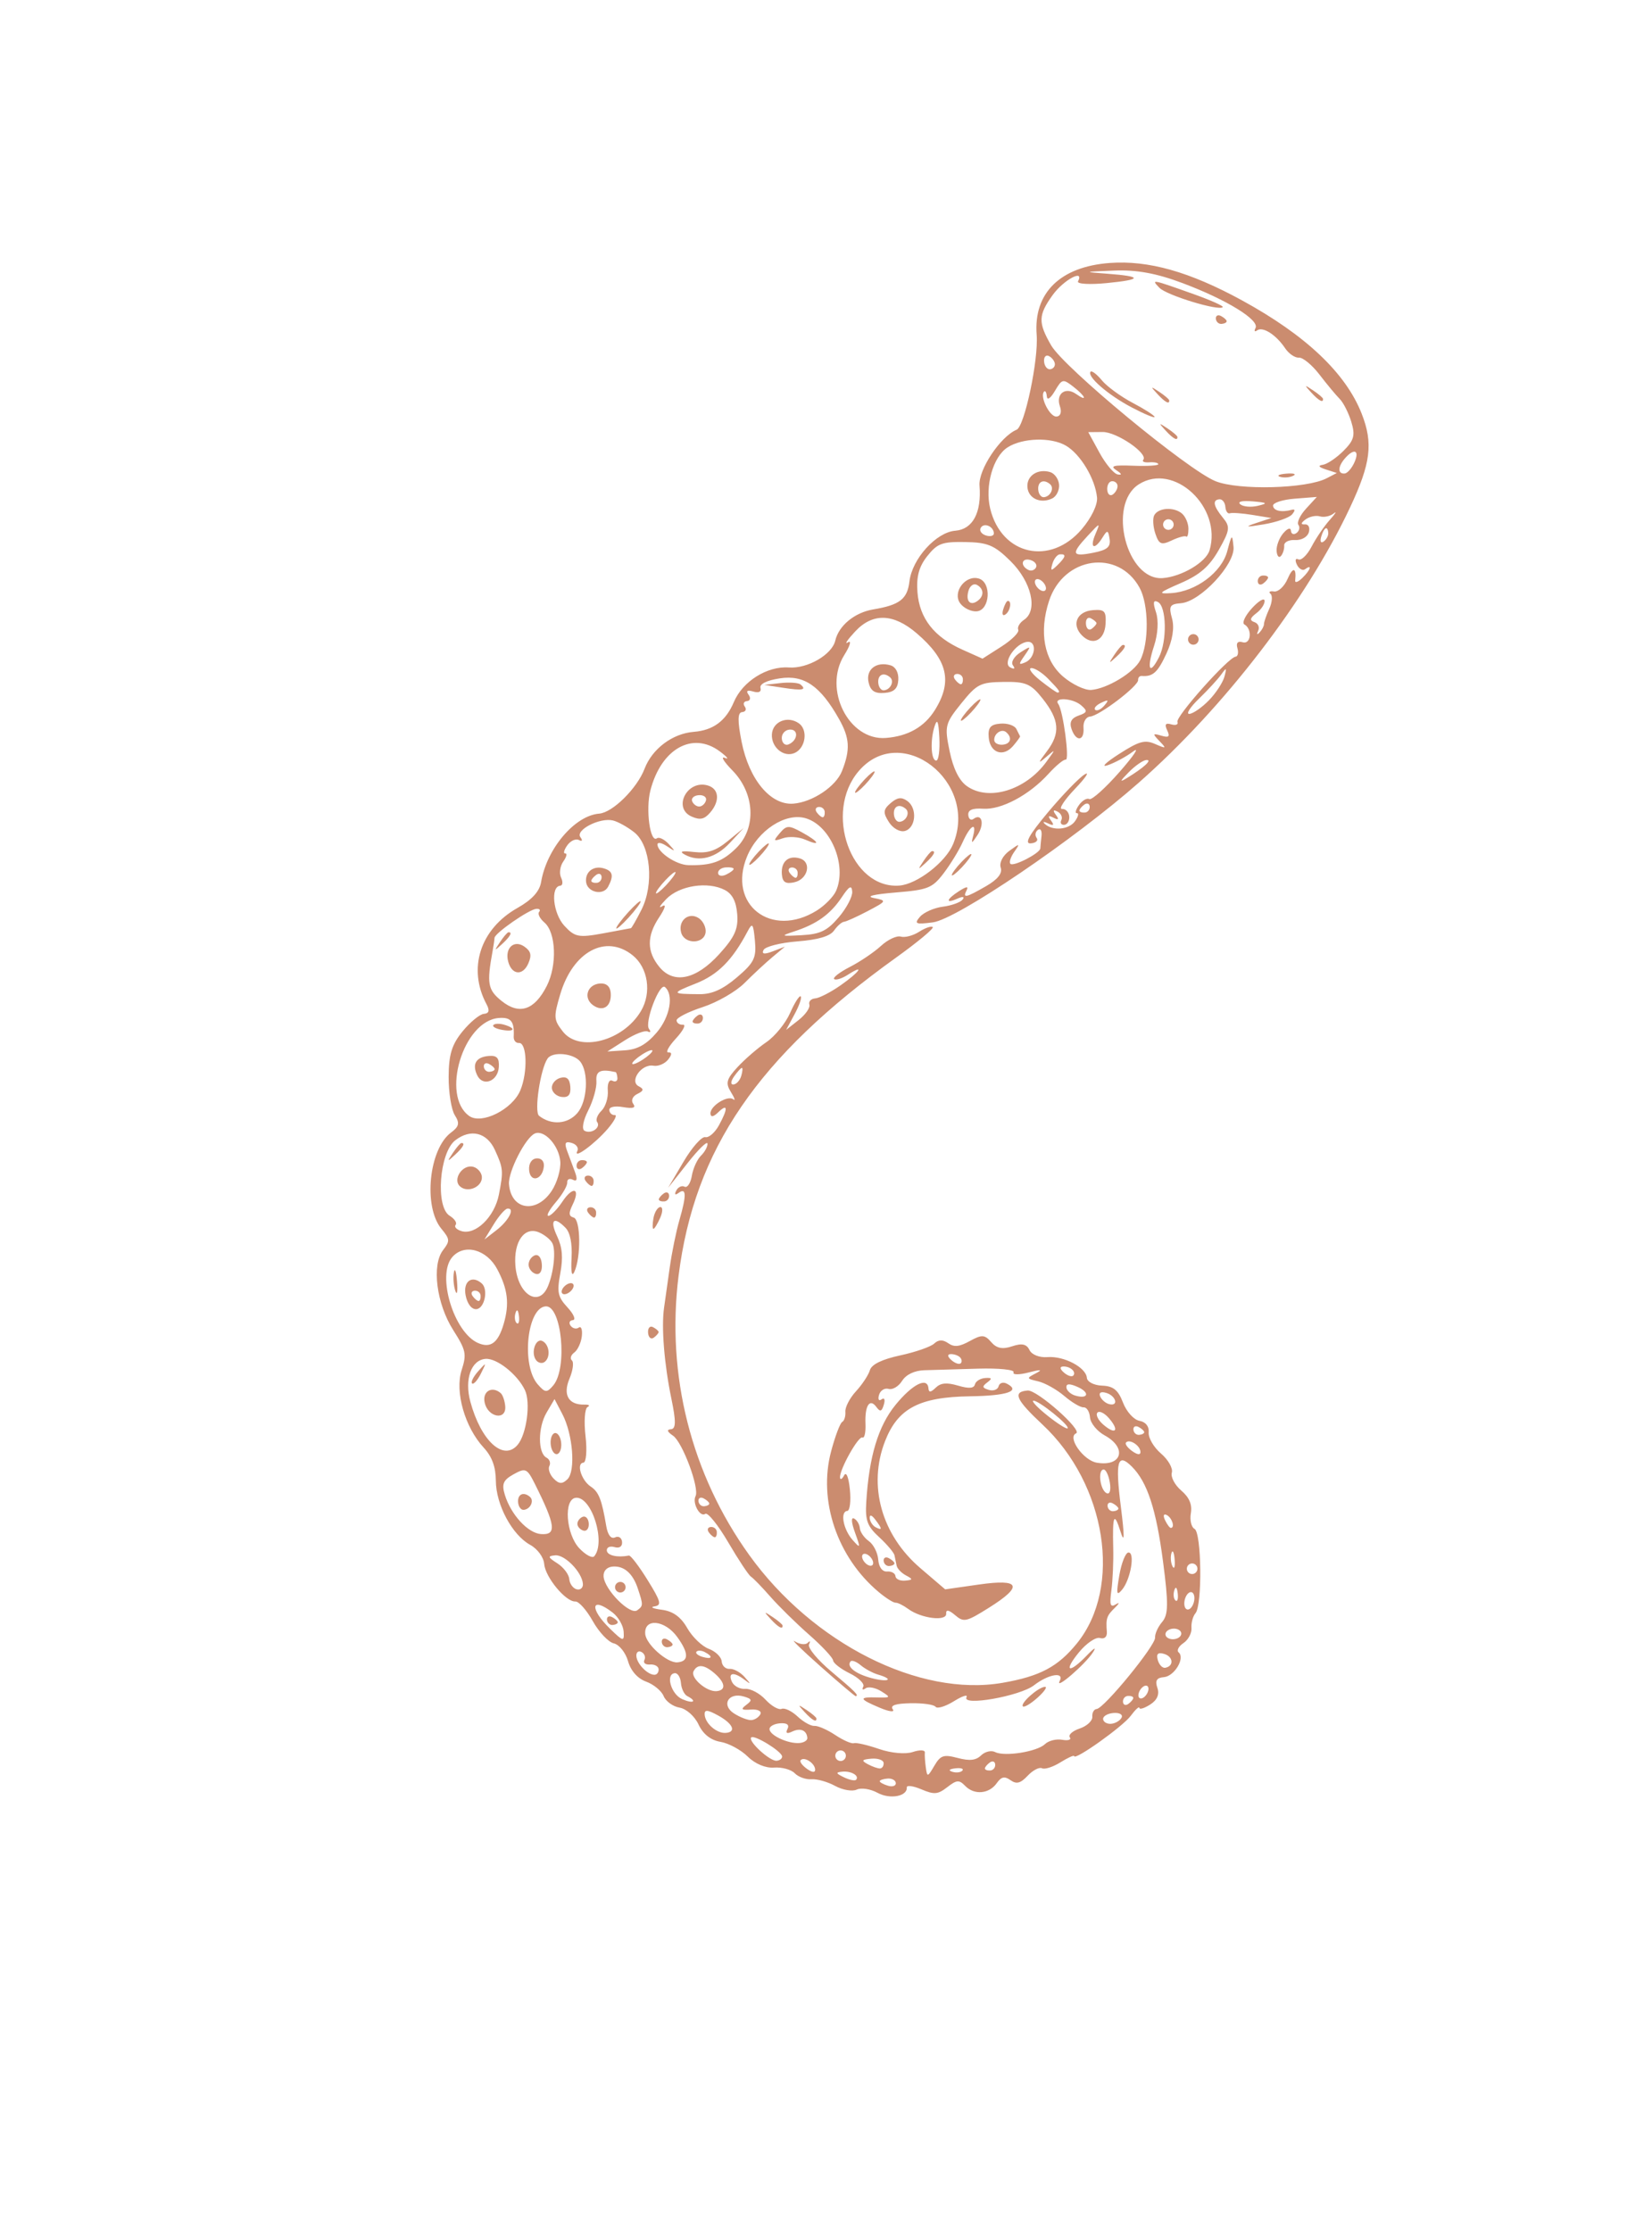 <?xml version="1.0" encoding="UTF-8"?> <svg xmlns="http://www.w3.org/2000/svg" width="380" height="513" viewBox="0 0 380 513" fill="none"> <mask id="mask0" mask-type="alpha" maskUnits="userSpaceOnUse" x="0" y="0" width="380" height="513"> <rect x="340.979" width="486.88" height="342.033" transform="rotate(85.5 340.979 0)" fill="#C4C4C4"></rect> </mask> <g mask="url(#mask0)"> <path fill-rule="evenodd" clip-rule="evenodd" d="M313.224 95.134C309.561 85.798 300.366 77.091 285.705 69.076C273.661 62.491 264.174 59.81 255.252 60.47C243.863 61.311 237.701 67.375 238.458 76.996C238.908 82.719 235.672 98.047 233.852 98.808C230.105 100.375 225.026 108.013 225.313 111.649C225.805 117.9 223.755 121.718 219.736 122.035C215.343 122.38 209.812 128.497 209.192 133.696C208.707 137.764 206.963 139.11 200.855 140.133C196.588 140.848 192.937 143.849 192.133 147.303C191.38 150.534 185.742 153.797 181.454 153.482C176.473 153.116 170.805 156.679 168.802 161.435C166.979 165.762 164.06 167.929 159.584 168.281C154.696 168.666 150.02 172.172 148.267 176.766C146.542 181.287 140.924 186.843 137.835 187.087C132.211 187.529 125.75 195.145 124.459 202.854C124.101 204.987 122.341 206.909 119.03 208.776C110.433 213.626 107.517 222.724 111.927 230.944C112.686 232.356 112.492 233.036 111.305 233.129C110.357 233.204 108.151 235.013 106.404 237.151C103.929 240.178 103.221 242.489 103.199 247.606C103.184 251.22 103.824 255.193 104.622 256.438C105.782 258.249 105.61 259.042 103.76 260.411C98.655 264.185 97.317 277.437 101.526 282.541C103.505 284.94 103.537 285.351 101.913 287.456C99.261 290.892 100.391 299.764 104.252 305.844C107.196 310.481 107.377 311.343 106.186 315.052C104.593 320.009 106.914 328.162 111.256 332.869C113.179 334.953 114.037 337.287 114.057 340.49C114.093 346.016 117.813 352.957 121.958 355.23C123.636 356.149 125.053 358.077 125.173 359.604C125.414 362.667 130.154 368.377 132.353 368.252C133.139 368.207 134.94 370.237 136.353 372.761C137.767 375.286 139.943 377.59 141.189 377.88C142.436 378.17 143.909 380.01 144.463 381.969C145.092 384.189 146.657 385.96 148.619 386.675C150.35 387.304 152.165 388.802 152.652 390.003C153.141 391.205 154.786 392.398 156.308 392.656C157.862 392.918 159.777 394.617 160.678 396.532C161.722 398.752 163.483 400.145 165.725 400.523C167.62 400.844 170.438 402.364 171.986 403.902C173.676 405.58 176.1 406.595 178.048 406.442C179.834 406.302 181.977 406.889 182.811 407.746C183.644 408.604 185.372 409.223 186.648 409.123C187.925 409.023 190.379 409.713 192.103 410.659C193.828 411.604 196.066 411.984 197.076 411.502C198.085 411.021 200.236 411.354 201.854 412.241C204.706 413.804 208.742 413.06 208.58 411.001C208.537 410.445 210.047 410.644 211.936 411.443C214.902 412.697 215.718 412.629 217.891 410.947C220.082 409.251 220.618 409.214 222.022 410.658C224.109 412.805 227.524 412.508 229.272 410.027C230.331 408.526 231.067 408.365 232.442 409.336C233.824 410.31 234.73 410.075 236.397 408.309C237.586 407.049 239.065 406.28 239.685 406.598C240.303 406.917 242.213 406.303 243.928 405.235C245.642 404.168 247.063 403.523 247.085 403.804C247.171 404.907 258.274 397.003 260.092 394.543C261.154 393.107 262.051 392.284 262.084 392.715C262.118 393.147 263.241 392.797 264.58 391.94C266.183 390.913 266.744 389.601 266.224 388.104C265.653 386.461 266.065 385.779 267.704 385.65C270.138 385.459 272.653 381.266 271.12 379.955C270.612 379.522 271.104 378.559 272.216 377.817C273.327 377.075 274.161 375.512 274.069 374.344C273.977 373.176 274.393 371.646 274.992 370.944C276.589 369.075 276.392 352.385 274.765 351.547C274.032 351.17 273.654 349.553 273.925 347.952C274.262 345.953 273.571 344.319 271.715 342.734C270.229 341.465 269.254 339.614 269.548 338.62C269.843 337.626 268.721 335.65 267.055 334.227C265.39 332.805 264.118 330.624 264.229 329.381C264.354 327.993 263.531 326.96 262.094 326.703C260.805 326.471 259.11 324.592 258.315 322.511C257.21 319.62 256.087 318.711 253.506 318.618C251.651 318.551 250.08 317.746 250.007 316.825C249.819 314.43 244.74 311.758 240.943 312.057C239.088 312.203 237.319 311.504 236.803 310.422C236.148 309.05 235.054 308.817 232.811 309.571C230.595 310.316 229.236 310.043 227.997 308.601C226.513 306.874 225.826 306.839 223.087 308.357C220.676 309.693 219.467 309.814 218.109 308.856C216.886 307.994 215.862 308.02 214.894 308.937C214.112 309.676 210.598 310.902 207.085 311.659C202.871 312.567 200.492 313.726 200.095 315.066C199.765 316.183 198.327 318.362 196.901 319.91C195.473 321.457 194.374 323.57 194.455 324.605C194.537 325.642 194.209 326.703 193.725 326.965C193.241 327.227 192.094 330.271 191.174 333.729C188.159 345.056 192.577 358.102 202.132 366.086C203.784 367.468 205.526 368.566 206.004 368.529C206.481 368.491 207.792 369.139 208.917 369.967C211.906 372.168 217.79 372.889 217.645 371.038C217.567 370.053 218.266 370.172 219.683 371.381C221.684 373.092 222.242 372.97 227.485 369.681C235.46 364.677 234.72 362.983 225.159 364.352L217.413 365.46L211.712 360.584C202.75 352.92 199.598 341.585 203.588 331.369C206.528 323.841 211.462 321.236 223.101 321.068C231.704 320.944 234.883 319.852 231.584 318.156C230.739 317.722 229.892 317.993 229.701 318.762C229.511 319.529 228.5 319.904 227.457 319.595C225.915 319.139 225.847 318.815 227.094 317.879C228.289 316.983 228.181 316.757 226.608 316.866C225.496 316.944 224.436 317.602 224.257 318.33C224.026 319.26 222.87 319.343 220.366 318.61C217.758 317.847 216.383 317.975 215.239 319.087C214.098 320.196 213.647 320.239 213.568 319.244C213.354 316.525 209.885 318.265 205.985 323.049C202.007 327.929 199.899 334.935 199.262 345.391C199.004 349.635 199.476 350.92 202.233 353.461C204.035 355.124 205.619 356.997 205.753 357.623C205.886 358.249 206.108 359.322 206.246 360.007C206.384 360.693 207.356 361.707 208.407 362.261C210.036 363.119 210.005 363.296 208.196 363.454C207.029 363.556 206.031 363.093 205.978 362.426C205.926 361.759 205.064 361.277 204.063 361.356C202.955 361.443 202.154 360.369 202.015 358.614C201.891 357.028 200.916 355.114 199.849 354.362C198.783 353.609 197.854 352.275 197.784 351.395C197.715 350.514 197.123 349.519 196.467 349.182C195.732 348.804 195.816 350.053 196.686 352.451C197.98 356.017 197.935 356.152 196.128 354.116C193.956 351.67 193.201 347.559 194.898 347.426C195.493 347.379 195.761 345.165 195.493 342.505C195.204 339.646 194.662 338.316 194.166 339.251C193.706 340.122 193.282 340.353 193.225 339.765C193.054 337.986 197.477 330.078 198.384 330.54C198.849 330.778 199.162 329.37 199.081 327.411C198.904 323.195 200.051 321.426 201.593 323.533C202.457 324.713 202.828 324.596 203.301 322.995C203.651 321.812 203.431 321.298 202.779 321.776C202.15 322.237 201.894 321.779 202.202 320.74C202.505 319.717 203.493 319.098 204.395 319.365C205.298 319.634 206.699 318.802 207.506 317.517C208.42 316.066 210.357 315.142 212.63 315.073C214.64 315.012 220.2 314.849 224.988 314.71C229.775 314.572 233.445 314.95 233.143 315.548C232.841 316.147 234.411 316.163 236.631 315.582C239.385 314.862 239.923 314.915 238.323 315.749C236.052 316.931 236.068 316.991 238.816 317.633C240.377 317.997 243.081 319.513 244.826 321.004C246.569 322.493 248.567 323.666 249.265 323.611C249.963 323.556 250.618 324.592 250.722 325.911C250.826 327.23 252.346 329.096 254.101 330.058C259.34 332.932 258.079 337.315 252.294 336.337C249.201 335.815 245.431 330.477 247.527 329.59C249.112 328.92 238.549 319.571 236.4 319.74C232.854 320.019 233.629 321.801 239.812 327.582C254.484 341.299 258.204 364.942 247.726 377.869C243.352 383.264 239.217 385.458 230.607 386.951C211.485 390.265 186.946 377.888 172.338 357.56C158.999 339.001 153.219 316.161 156.088 293.357C159.744 264.296 174.287 243.035 206.146 220.173C211.109 216.612 214.891 213.462 214.552 213.171C214.212 212.882 212.804 213.37 211.42 214.256C210.036 215.143 208.141 215.641 207.207 215.366C206.274 215.089 204.226 216.047 202.657 217.493C201.088 218.94 197.869 221.119 195.502 222.333C193.136 223.549 191.508 224.805 191.883 225.127C192.26 225.448 193.658 225.012 194.991 224.157C199.064 221.547 197.769 223.473 193.383 226.549C191.119 228.137 188.479 229.497 187.517 229.573C186.553 229.649 185.949 230.29 186.172 230.998C186.397 231.706 185.285 233.304 183.705 234.549L180.83 236.815L182.78 233.197C183.852 231.208 184.483 229.37 184.181 229.112C183.879 228.855 182.782 230.571 181.742 232.927C180.703 235.284 178.243 238.305 176.275 239.642C174.307 240.98 171.327 243.557 169.652 245.371C167.089 248.146 166.848 249.058 168.132 251.118C168.972 252.464 169.21 253.209 168.661 252.772C167.382 251.755 163.285 254.343 163.422 256.082C163.49 256.947 164.111 256.831 165.227 255.747C167.432 253.604 167.493 254.888 165.372 258.757C164.447 260.444 163.033 261.669 162.229 261.477C161.425 261.286 159.172 263.831 157.222 267.134L153.678 273.139L158.162 267.439C160.628 264.305 162.69 262.29 162.742 262.961C162.795 263.632 162.123 264.878 161.248 265.729C160.374 266.578 159.423 268.666 159.136 270.367C158.849 272.069 158.097 273.195 157.466 272.871C156.835 272.546 155.974 272.95 155.553 273.77C155.074 274.7 155.286 274.893 156.118 274.283C157.891 272.986 157.94 274.829 156.286 280.54C155.536 283.13 154.535 288.028 154.061 291.423C153.587 294.818 152.998 298.985 152.752 300.683C152.103 305.157 152.788 313.681 154.434 321.612C155.518 326.838 155.494 328.549 154.336 328.641C153.296 328.722 153.451 329.201 154.819 330.129C156.977 331.591 160.929 342.202 159.994 344.02C159.18 345.603 161.026 348.977 162.226 348.098C162.783 347.689 165.16 350.637 167.508 354.646C169.856 358.655 172.208 362.206 172.734 362.536C173.262 362.865 175.268 364.935 177.195 367.133C179.121 369.332 183.137 373.275 186.12 375.895C189.101 378.515 191.581 381.173 191.631 381.803C191.68 382.431 193.405 383.769 195.462 384.776C197.519 385.782 198.916 387.162 198.566 387.841C198.217 388.521 198.454 388.694 199.093 388.226C199.733 387.757 201.352 388.057 202.693 388.89C204.974 390.311 204.915 390.401 201.763 390.314C197.437 390.193 197.559 390.657 202.39 392.692C204.55 393.601 205.888 393.759 205.364 393.044C204.703 392.142 205.966 391.711 209.471 391.642C212.254 391.587 214.835 391.956 215.205 392.463C215.576 392.969 217.478 392.389 219.434 391.176C221.388 389.961 222.686 389.555 222.316 390.272C221.232 392.381 234.618 390.014 237.827 387.529C241.184 384.932 244.897 384.321 243.747 386.555C242.624 388.739 249.585 382.738 251.386 379.971C252.277 378.601 251.724 378.87 250.029 380.631C245.882 384.94 244.504 384.438 248.172 379.953C249.888 377.855 252.072 376.368 253.024 376.65C254.057 376.955 254.694 376.375 254.602 375.213C254.359 372.119 254.561 371.522 256.486 369.655C257.483 368.687 257.574 368.345 256.689 368.896C255.397 369.699 255.189 369.067 255.642 365.711C255.953 363.409 256.144 359.058 256.069 356.042C255.873 348.314 256.257 347.458 257.766 352.245C258.668 355.102 258.686 353.284 257.825 346.474C256.499 335.992 257.06 333.949 260.36 337.241C263.904 340.775 265.952 347.024 267.532 359.116C268.793 368.773 268.756 371.279 267.323 372.955C266.361 374.082 265.629 375.699 265.696 376.551C265.836 378.331 253.966 392.836 252.259 392.971C251.634 393.02 251.183 393.82 251.256 394.749C251.329 395.677 250.029 396.894 248.366 397.454C246.705 398.013 245.678 398.926 246.085 399.483C246.494 400.041 245.71 400.295 244.343 400.051C242.975 399.806 241.197 400.248 240.391 401.031C238.585 402.788 231.077 403.99 228.902 402.872C228.024 402.42 226.572 402.762 225.676 403.633C224.484 404.791 223.045 404.952 220.302 404.231C217.048 403.376 216.343 403.61 214.923 406.019C213.358 408.675 213.276 408.691 212.959 406.409C212.775 405.099 212.675 403.545 212.735 402.958C212.795 402.369 211.54 402.327 209.947 402.862C208.291 403.42 204.981 403.122 202.214 402.168C199.553 401.25 196.939 400.648 196.406 400.829C195.874 401.01 193.948 400.164 192.126 398.951C190.305 397.737 188.154 396.795 187.346 396.858C186.539 396.922 184.791 395.947 183.461 394.693C182.132 393.437 180.48 392.65 179.789 392.943C179.099 393.234 177.433 392.28 176.087 390.822C174.742 389.362 172.647 388.248 171.431 388.343C170.216 388.439 168.843 387.723 168.38 386.752C167.356 384.604 168.752 384.344 171.225 386.223C172.773 387.399 172.78 387.308 171.27 385.609C170.295 384.511 168.744 383.671 167.826 383.743C166.906 383.816 166.088 383.044 166.008 382.029C165.928 381.013 164.59 379.71 163.033 379.133C161.476 378.556 159.247 376.408 158.079 374.359C156.615 371.793 154.805 370.488 152.254 370.156C150.219 369.893 149.447 369.541 150.539 369.375C152.251 369.116 152.034 368.281 148.958 363.313C146.997 360.144 145.069 357.614 144.675 357.691C142.011 358.204 139.672 357.673 139.582 356.532C139.524 355.793 140.321 355.439 141.352 355.745C142.483 356.079 143.173 355.607 143.09 354.555C143.014 353.597 142.29 353.126 141.481 353.51C140.559 353.948 139.8 352.969 139.448 350.885C138.421 344.802 137.733 343.052 135.887 341.828C133.71 340.386 132.504 336.464 134.197 336.33C134.849 336.279 135.068 333.515 134.682 330.186C134.296 326.859 134.508 323.863 135.154 323.53C135.799 323.197 135.478 322.948 134.439 322.977C130.779 323.078 129.425 320.739 130.992 317.02C131.789 315.129 132.041 313.237 131.55 312.818C131.059 312.4 131.305 311.583 132.095 311.005C132.886 310.426 133.669 308.732 133.836 307.239C134.004 305.746 133.684 304.859 133.127 305.268C132.569 305.676 131.726 305.482 131.253 304.837C130.781 304.191 131.011 303.615 131.767 303.556C132.523 303.496 131.976 302.185 130.547 300.637C128.302 298.202 128.079 297.156 128.88 292.809C129.554 289.159 129.356 286.831 128.156 284.28C126.388 280.521 127.369 279.534 130.09 282.333C131.15 283.423 131.653 285.931 131.474 289.245C131.298 292.499 131.533 293.709 132.104 292.478C133.682 289.074 133.577 280.417 131.954 279.968C130.812 279.651 130.759 278.969 131.724 276.988C133.589 273.163 131.797 272.653 129.356 276.315C128.191 278.063 126.756 279.531 126.167 279.577C125.579 279.623 126.331 278.215 127.84 276.448C129.35 274.681 130.538 272.633 130.479 271.895C130.421 271.158 131.008 270.881 131.783 271.279C132.72 271.762 132.877 271.16 132.252 269.483C131.735 268.096 130.918 265.898 130.436 264.597C129.771 262.803 130.03 262.371 131.509 262.809C132.582 263.126 133.166 263.956 132.808 264.653C131.726 266.755 136.827 263.035 139.803 259.551C141.327 257.767 142.052 256.35 141.415 256.4C140.778 256.45 140.212 255.934 140.158 255.254C140.101 254.523 141.4 254.243 143.339 254.572C145.657 254.963 146.331 254.736 145.643 253.795C145.096 253.047 145.517 252.059 146.606 251.54C148.084 250.835 148.161 250.417 146.929 249.784C144.683 248.629 147.573 244.566 150.295 245.053C151.384 245.248 152.906 244.618 153.676 243.651C154.579 242.517 154.606 241.931 153.752 241.998C153.024 242.055 153.794 240.621 155.463 238.811C157.132 237.001 157.871 235.569 157.107 235.629C156.342 235.689 155.677 235.247 155.63 234.647C155.583 234.046 158.281 232.665 161.625 231.579C164.971 230.493 169.308 227.998 171.262 226.033C173.217 224.07 176.106 221.388 177.682 220.074L180.546 217.686L177.731 218.762C175.808 219.496 175.144 219.391 175.64 218.429C176.038 217.654 179.541 216.77 183.425 216.465C188.221 216.087 190.923 215.287 191.853 213.97C192.605 212.903 193.633 211.998 194.136 211.959C194.641 211.919 197.096 210.811 199.593 209.497C203.999 207.179 204.042 207.091 201.032 206.5C199.043 206.109 200.846 205.651 206.062 205.219C213.453 204.609 214.45 204.211 217.039 200.83C218.605 198.785 220.588 195.545 221.446 193.632C223.186 189.752 224.731 188.843 223.846 192.222C223.353 194.096 223.499 194.058 224.876 191.961C226.52 189.456 225.861 186.889 223.935 188.299C223.344 188.731 222.801 188.329 222.728 187.404C222.636 186.24 223.688 185.796 226.147 185.961C230.326 186.243 236.744 182.82 241.157 177.957C242.885 176.053 244.68 174.575 245.143 174.674C246.079 174.874 244.545 163.405 243.432 161.885C242.247 160.265 246.722 160.499 248.663 162.157C250.221 163.487 250.138 163.835 248.092 164.546C246.431 165.123 245.94 166.075 246.488 167.652C247.528 170.649 249.473 170.422 249.23 167.331C249.125 165.996 249.81 164.843 250.75 164.769C252.871 164.602 261.905 157.723 261.797 156.357C261.754 155.808 262.134 155.391 262.64 155.431C265.194 155.632 266.308 154.617 268.315 150.262C269.718 147.216 270.179 144.331 269.597 142.224C268.806 139.365 269.072 138.908 271.644 138.706C276.103 138.355 284.138 129.749 283.74 125.754C283.433 122.698 283.353 122.753 282.292 126.751C281 131.612 275.102 136.021 269.402 136.386C266.204 136.592 266.485 136.299 271.606 134.076C275.992 132.174 278.199 130.25 280.347 126.455C282.905 121.932 283.013 121.125 281.329 119.084C279.102 116.383 278.824 114.942 280.505 114.81C281.172 114.758 281.783 115.534 281.861 116.535C281.94 117.536 282.406 118.207 282.895 118.027C283.383 117.847 285.733 118.018 288.113 118.405L292.442 119.112L288.873 120.294C286.149 121.196 286.576 121.262 290.677 120.572C293.632 120.075 296.572 119.044 297.212 118.28C297.943 117.406 297.93 117.012 297.177 117.218C294.788 117.87 292.924 117.469 292.83 116.282C292.778 115.615 295.022 114.888 297.818 114.668L302.9 114.269L300.413 116.979C299.046 118.469 298.259 120.141 298.665 120.696C299.069 121.249 298.873 122.087 298.228 122.56C297.582 123.032 297.006 122.802 296.947 122.048C296.882 121.227 296.165 121.465 295.162 122.639C294.24 123.719 293.56 125.551 293.651 126.712C293.742 127.872 294.195 128.379 294.655 127.839C295.116 127.299 295.45 126.22 295.396 125.441C295.342 124.662 296.465 124.092 297.893 124.176C299.36 124.262 300.737 123.491 301.06 122.401C301.38 121.317 300.982 120.516 300.15 120.571C299.153 120.636 299.201 120.271 300.294 119.451C301.188 118.783 302.681 118.46 303.611 118.735C304.541 119.011 305.967 118.711 306.78 118.068C307.591 117.425 307.195 118.082 305.897 119.527C304.601 120.972 302.708 123.748 301.693 125.696C300.678 127.644 299.306 128.96 298.646 128.62C297.984 128.28 297.834 128.821 298.311 129.821C298.789 130.822 299.643 131.301 300.212 130.884C301.917 129.636 301.459 131.06 299.564 132.903C298.593 133.846 297.855 134.109 297.923 133.486C298.255 130.463 297.393 130.278 296.174 133.112C295.426 134.85 294.025 136.151 293.061 136.003C292.097 135.854 291.73 136.093 292.244 136.533C292.759 136.972 292.627 138.539 291.951 140.015C291.276 141.491 290.732 143.064 290.743 143.511C290.754 143.957 290.302 144.817 289.739 145.422C289.15 146.052 289.01 145.891 289.411 145.042C289.795 144.231 289.4 143.333 288.534 143.045C287.401 142.672 287.524 142.103 288.977 141.014C290.087 140.183 290.947 138.89 290.887 138.139C290.828 137.388 289.51 138.17 287.958 139.876C286.406 141.582 285.63 143.249 286.234 143.582C288.109 144.615 287.768 148.252 285.849 147.684C284.72 147.349 284.284 147.835 284.633 149.037C284.933 150.067 284.741 150.952 284.208 151.001C282.542 151.154 270.378 164.797 270.847 165.986C271.091 166.607 270.452 166.867 269.428 166.564C268.099 166.171 267.827 166.56 268.476 167.922C269.178 169.395 268.867 169.678 267.117 169.16C265.115 168.567 265.065 168.712 266.698 170.402C268.383 172.145 268.295 172.205 265.722 171.084C263.338 170.045 262.03 170.409 257.358 173.409C254.312 175.365 253.158 176.512 254.793 175.959C256.428 175.405 259.063 173.982 260.649 172.797C262.235 171.611 260.845 173.707 257.563 177.454C254.28 181.199 251.13 184.027 250.564 183.736C249.999 183.444 248.925 184.072 248.178 185.131C247.431 186.19 247.227 187.024 247.725 186.985C248.222 186.946 248.022 187.773 247.281 188.824C245.892 190.796 242.118 191.129 240.318 189.438C239.755 188.91 240.097 188.862 241.078 189.332C242.356 189.946 242.546 189.76 241.753 188.676C240.974 187.612 241.14 187.419 242.312 188.021C243.484 188.624 243.649 188.43 242.871 187.367C242.133 186.359 242.26 186.111 243.254 186.622C244.074 187.044 244.47 187.921 244.134 188.573C243.8 189.224 244.104 189.712 244.81 189.656C245.517 189.6 246.031 188.736 245.952 187.735C245.873 186.734 245.125 185.957 244.29 186.011C243.454 186.063 244.802 183.979 247.283 181.377C249.765 178.777 250.747 177.297 249.466 178.087C248.185 178.878 244.392 182.804 241.037 186.81C236.712 191.976 235.564 194.047 237.091 193.927C238.275 193.833 238.89 193.273 238.458 192.682C238.024 192.091 238.153 191.254 238.742 190.822C239.332 190.391 239.706 191.01 239.575 192.199C239.442 193.387 239.319 194.685 239.299 195.082C239.243 196.172 233.21 199.301 232.437 198.642C232.068 198.325 232.454 197.087 233.294 195.891C234.703 193.885 234.615 193.865 232.176 195.643C230.655 196.752 229.81 198.397 230.189 199.506C230.627 200.789 229.512 202.21 226.87 203.735C222.182 206.441 221.365 206.622 222.336 204.733C222.841 203.75 222.323 203.804 220.591 204.913C217.611 206.824 217.408 207.906 220.272 206.616C221.457 206.083 221.948 206.184 221.427 206.851C220.928 207.491 218.869 208.23 216.853 208.491C214.836 208.752 212.472 209.803 211.597 210.826C210.223 212.434 210.629 212.606 214.583 212.091C220.123 211.369 247.009 193.132 261.963 179.955C281.654 162.602 300.496 138.067 310.539 116.701C315.323 106.524 315.894 101.941 313.224 95.134ZM304.299 106.874C303.078 107.058 303.305 107.409 304.995 107.954L307.5 108.76L305.154 109.98C300.527 112.384 284.941 112.789 279.597 110.644C273.248 108.096 244.735 84.537 241.783 79.401C238.762 74.143 238.81 72.493 242.121 67.865C244.605 64.393 249.491 61.748 247.974 64.698C247.664 65.3 250.619 65.479 254.542 65.097C262.82 64.289 262.874 63.553 254.699 62.943C249.11 62.524 249.162 62.501 256.242 62.218C261.477 62.009 265.98 62.832 272.029 65.103C282.134 68.897 289.747 73.575 288.803 75.411C288.427 76.141 288.595 76.389 289.177 75.964C290.468 75.019 293.538 76.98 295.608 80.073C296.452 81.334 297.88 82.308 298.782 82.237C299.683 82.166 301.813 83.921 303.514 86.138C305.214 88.355 307.302 90.865 308.153 91.718C309.005 92.57 310.21 94.948 310.833 97.001C311.775 100.105 311.473 101.229 309.038 103.668C307.427 105.282 305.295 106.725 304.299 106.874ZM309.298 108.881C307.691 109.008 307.7 107.354 309.316 105.461C311.427 102.99 312.797 103.474 311.577 106.26C310.967 107.651 309.942 108.83 309.298 108.881ZM302.037 89.761C299.994 88.404 299.954 88.45 301.614 90.256C303.359 92.152 304.406 92.716 304.327 91.717C304.308 91.466 303.277 90.585 302.037 89.761ZM304.48 124.514C303.827 124.993 303.585 124.522 303.913 123.409C304.555 121.244 305.395 120.791 305.532 122.536C305.581 123.165 305.108 124.054 304.48 124.514ZM295.913 108.907C294.244 109.038 293.583 109.367 294.444 109.637C295.304 109.909 296.669 109.802 297.478 109.399C298.285 108.997 297.581 108.775 295.913 108.907ZM285.3 115.963C284.573 115.342 285.691 115.076 288.135 115.285C291.549 115.579 291.732 115.736 289.334 116.309C287.775 116.682 285.959 116.526 285.3 115.963ZM290.431 132.343C289.764 132.396 289.263 133.018 289.319 133.724C289.375 134.43 289.94 134.629 290.575 134.163C291.209 133.698 291.71 133.078 291.687 132.783C291.664 132.488 291.099 132.291 290.431 132.343ZM274.632 67.655C264.834 64.163 264.727 64.142 266.699 66.183C268.372 67.913 280.456 71.589 281.266 70.615C281.475 70.361 278.49 69.03 274.632 67.655ZM280.85 72.66C280.15 72.3 279.623 72.584 279.679 73.29C279.734 73.996 280.326 74.532 280.993 74.48C281.661 74.427 282.188 74.144 282.165 73.849C282.142 73.554 281.55 73.02 280.85 72.66ZM278.112 161.001C276.52 162.644 274.495 164.062 273.611 164.152C272.728 164.244 273.703 162.676 275.778 160.67C277.855 158.664 280.173 156.147 280.929 155.076C282.106 153.412 282.211 153.484 281.655 155.572C281.298 156.915 279.703 159.359 278.112 161.001ZM278.227 126.534C277.417 129.269 271.843 132.585 267.481 132.929C259.168 133.583 254.658 116.043 261.937 111.378C270 106.211 281.168 116.601 278.227 126.534ZM271.884 118.087C270.022 116.497 266.401 116.733 265.491 118.503C265.11 119.243 265.233 121.14 265.765 122.72C266.593 125.183 267.129 125.402 269.538 124.263C271.083 123.532 272.577 123.132 272.861 123.373C273.144 123.615 273.372 122.808 273.369 121.58C273.364 120.352 272.697 118.781 271.884 118.087ZM274.398 145.815C273.731 145.867 273.228 146.456 273.28 147.124C273.333 147.791 273.922 148.294 274.589 148.242C275.256 148.189 275.76 147.6 275.707 146.933C275.654 146.265 275.065 145.762 274.398 145.815ZM268.538 98.502C266.495 97.145 266.455 97.191 268.115 98.997C269.86 100.894 270.907 101.457 270.828 100.459C270.809 100.207 269.778 99.326 268.538 98.502ZM266.656 90.103C264.613 88.747 264.573 88.793 266.233 90.598C267.978 92.495 269.025 93.059 268.946 92.06C268.927 91.809 267.896 90.928 266.656 90.103ZM268.848 121.832C268.18 121.885 267.591 121.382 267.539 120.714C267.486 120.047 267.989 119.458 268.657 119.405C269.324 119.353 269.913 119.856 269.966 120.523C270.018 121.191 269.515 121.78 268.848 121.832ZM260.55 92.638C257.808 91.194 254.615 88.862 253.455 87.455C252.294 86.048 251.125 85.156 250.857 85.472C249.954 86.537 254.878 90.816 260.276 93.657C263.221 95.208 265.61 96.203 265.583 95.869C265.557 95.535 263.293 94.081 260.55 92.638ZM260.667 107.09C256.112 106.91 255.268 107.134 256.78 108.123C258.054 108.956 258.16 109.286 257.092 109.091C256.201 108.929 254.316 106.675 252.9 104.081L250.327 99.365L253.627 99.334C256.881 99.303 264.193 104.312 262.974 105.737C262.63 106.141 263.258 106.4 264.37 106.312C265.483 106.225 266.413 106.415 266.439 106.737C266.464 107.057 263.867 107.216 260.667 107.09ZM266.598 151.113C264.4 155.435 263.707 153.863 265.459 148.527C266.354 145.799 266.537 142.663 265.909 140.796C265.154 138.55 265.278 137.873 266.344 138.422C268.333 139.445 268.491 147.392 266.598 151.113ZM262.266 151.833C260.797 154.658 254.691 158.354 251.015 158.644C249.563 158.758 246.654 157.381 244.549 155.584C240.165 151.84 238.956 145.333 241.311 138.161C244.657 127.969 257.214 126.154 262.135 135.151C264.259 139.032 264.328 147.87 262.266 151.833ZM259.295 178.858C257.464 179.984 257.536 179.709 259.634 177.569C261.101 176.073 262.925 174.808 263.686 174.758C265.135 174.664 263.245 176.429 259.295 178.858ZM255.997 113.686C255.362 114.152 254.776 113.68 254.694 112.64C254.612 111.6 255.091 110.705 255.758 110.653C256.426 110.6 257.012 111.071 257.062 111.699C257.111 112.328 256.632 113.221 255.997 113.686ZM258.26 148.306C258.009 148.326 257.128 149.356 256.304 150.596C254.947 152.64 254.993 152.679 256.798 151.019C258.695 149.274 259.259 148.227 258.26 148.306ZM274.313 361.932C273.646 361.984 273.057 361.481 273.004 360.814C272.952 360.146 273.455 359.557 274.122 359.505C274.79 359.452 275.379 359.955 275.431 360.623C275.484 361.29 274.981 361.879 274.313 361.932ZM251.473 127.104C246.519 128.082 246.297 127.406 250.197 123.207C253.103 120.079 253.139 120.071 251.958 122.856C250.585 126.091 251.76 126.59 253.627 123.564C254.713 121.803 254.909 121.848 255.231 123.925C255.517 125.768 254.686 126.471 251.473 127.104ZM273.721 369.915C273.086 370.38 272.502 369.941 272.423 368.94C272.344 367.939 272.799 366.739 273.434 366.274C274.069 365.809 274.653 366.248 274.732 367.249C274.811 368.25 274.356 369.45 273.721 369.915ZM248.813 121.7C241.575 130.175 230.382 127.653 227.771 116.962C226.506 111.779 228.424 105.012 231.764 102.871C235.207 100.665 241.792 100.474 245.201 102.483C248.544 104.453 251.933 110.108 252.343 114.401C252.502 116.069 251.039 119.094 248.813 121.7ZM251.38 140.301C247.741 140.587 246.418 143.579 248.834 146.064C251.321 148.621 254.099 147.283 254.31 143.428C254.468 140.508 254.075 140.088 251.38 140.301ZM247.518 90.589C245.056 88.854 242.811 90.563 243.803 93.417C244.27 94.759 243.954 95.709 243.017 95.783C241.478 95.904 239.138 91.239 240.145 90.059C240.428 89.728 240.719 90.216 240.792 91.143C240.87 92.128 241.641 91.613 242.649 89.901C244.29 87.118 244.495 87.068 246.842 88.879C249.721 91.099 250.293 92.546 247.518 90.589ZM251.927 163.22C251.524 162.876 252.144 162.144 253.305 161.594C254.982 160.8 255.133 160.928 254.038 162.22C253.279 163.115 252.329 163.565 251.927 163.22ZM269.337 351.335C269.075 351.355 268.468 350.551 267.988 349.546C267.49 348.499 267.655 347.996 268.375 348.367C269.585 348.988 270.32 351.257 269.337 351.335ZM269.703 360.158C269.3 359.351 269.192 357.986 269.464 357.124C269.734 356.264 270.063 356.925 270.195 358.593C270.326 360.262 270.104 360.966 269.703 360.158ZM270.392 368.014C269.957 367.643 269.831 366.599 270.113 365.697C270.424 364.698 270.734 364.963 270.903 366.372C271.056 367.647 270.826 368.386 270.392 368.014ZM269.999 376.923C268.998 377.002 268.136 376.52 268.083 375.853C268.031 375.185 268.807 374.575 269.808 374.496C270.809 374.417 271.671 374.899 271.724 375.566C271.776 376.234 271 376.844 269.999 376.923ZM251.104 144.596C250.469 145.061 249.88 144.558 249.795 143.478C249.71 142.398 250.213 141.809 250.913 142.169C251.613 142.529 252.202 143.032 252.222 143.287C252.242 143.542 251.739 144.131 251.104 144.596ZM268.043 383.492C267.398 383.612 266.622 382.81 266.318 381.708C265.928 380.29 266.355 379.881 267.786 380.305C269.895 380.929 270.072 383.112 268.043 383.492ZM262.027 329.933C261.36 329.985 260.768 329.449 260.713 328.743C260.657 328.037 261.184 327.753 261.884 328.113C262.584 328.473 263.175 329.007 263.199 329.302C263.222 329.597 262.695 329.88 262.027 329.933ZM241.523 84.912C240.855 84.965 240.242 84.156 240.16 83.116C240.079 82.076 240.584 81.518 241.284 81.878C241.984 82.238 242.597 83.046 242.646 83.675C242.696 84.303 242.19 84.859 241.523 84.912ZM249.545 186.842C248.877 186.894 248.312 186.697 248.289 186.402C248.266 186.107 248.767 185.486 249.402 185.021C250.036 184.556 250.602 184.755 250.657 185.461C250.713 186.167 250.212 186.789 249.545 186.842ZM260.463 333.694C259.379 332.93 258.723 332.035 259.003 331.705C259.779 330.798 262.216 332.327 262.331 333.793C262.394 334.598 261.691 334.561 260.463 333.694ZM241.552 108.55C238.693 107.703 236.125 109.406 236.33 112.013C236.535 114.62 239.338 115.9 242.029 114.617C243 114.154 243.712 112.724 243.611 111.44C243.509 110.155 242.583 108.855 241.552 108.55ZM243.21 129.978C241.766 131.382 241.582 131.321 242.09 129.605C242.425 128.477 243.186 127.515 243.782 127.468C245.342 127.345 245.178 128.065 243.21 129.978ZM240.103 114.327C239.474 114.376 238.897 113.598 238.818 112.597C238.67 110.721 240.06 110.073 241.534 111.332C242.58 112.225 241.633 114.206 240.103 114.327ZM263.114 390.285C262.479 390.75 261.917 390.584 261.864 389.917C261.812 389.249 262.288 388.323 262.923 387.858C263.558 387.393 264.121 387.559 264.173 388.226C264.226 388.893 263.749 389.82 263.114 390.285ZM259.554 356.989C258.895 357.04 257.96 359.391 257.475 362.213C256.73 366.552 256.83 367.061 258.118 365.52C260.079 363.172 261.141 356.864 259.554 356.989ZM243.278 159.253C243.042 159.271 241.268 158.037 239.337 156.51C237.405 154.984 236.448 153.685 237.209 153.625C237.971 153.565 239.716 154.664 241.086 156.067C243.672 158.712 244.004 159.195 243.278 159.253ZM255.137 322.87C254.324 322.667 253.392 321.87 253.065 321.099C252.699 320.235 253.233 319.921 254.45 320.28C256.722 320.954 257.379 323.426 255.137 322.87ZM253.822 327.613C252.622 326.589 251.992 325.337 252.424 324.833C252.854 324.329 254.058 324.907 255.098 326.118C257.55 328.97 256.647 330.027 253.822 327.613ZM239.419 135.748C238.719 135.388 238.103 134.547 238.051 133.88C237.998 133.212 238.528 132.961 239.228 133.321C239.928 133.681 240.543 134.521 240.596 135.189C240.648 135.856 240.119 136.108 239.419 135.748ZM240.806 172.762C238.716 175.526 238.684 175.739 240.606 174.099C242.894 172.146 242.894 172.146 240.692 175.17C235.924 181.722 227.38 184.32 222.38 180.738C220.612 179.472 219.261 176.73 218.433 172.724C217.24 166.949 217.377 166.385 221.098 161.76C224.713 157.269 225.482 156.878 230.868 156.801C235.968 156.728 237.111 157.217 239.81 160.622C243.707 165.539 243.957 168.594 240.806 172.762ZM256.084 347.494C255.416 347.547 254.825 347.011 254.769 346.304C254.713 345.598 255.24 345.314 255.94 345.674C256.64 346.034 257.232 346.569 257.255 346.863C257.278 347.158 256.751 347.441 256.084 347.494ZM259.569 391.785C258.934 392.25 258.369 392.051 258.314 391.345C258.258 390.639 258.759 390.017 259.426 389.965C260.094 389.912 260.658 390.109 260.682 390.404C260.705 390.699 260.204 391.32 259.569 391.785ZM236.522 131.039C234.585 130.044 235.006 128.176 237.031 128.776C238.059 129.081 238.631 129.851 238.303 130.489C237.975 131.126 237.174 131.375 236.522 131.039ZM254.527 343.338C253.037 342.572 252.462 338.011 253.842 337.903C254.363 337.862 255.016 339.214 255.291 340.908C255.581 342.694 255.26 343.715 254.527 343.338ZM255.585 396.372C254.623 396.448 253.793 395.963 253.741 395.296C253.688 394.629 254.77 393.994 256.144 393.886C257.517 393.778 258.348 394.262 257.988 394.962C257.628 395.662 256.547 396.296 255.585 396.372ZM235.568 142.51C234.554 143.186 233.949 144.222 234.223 144.811C234.497 145.398 232.76 147.135 230.363 148.667L226.003 151.455L221.36 149.378C214.863 146.472 211.51 142.192 211.039 136.196C210.756 132.603 211.391 130.263 213.298 127.87C215.626 124.947 216.69 124.551 222.027 124.637C227.203 124.718 228.75 125.369 232.445 129.021C237.28 133.799 238.797 140.353 235.568 142.51ZM235.838 152.305C234.263 152.966 234.248 152.786 235.711 150.69C237.254 148.478 237.19 148.437 234.708 150.02C233.244 150.956 232.477 152.281 232.994 152.986C233.574 153.78 233.341 153.959 232.375 153.463C230.478 152.486 233.653 147.8 236.356 147.588C238.588 147.412 238.158 151.33 235.838 152.305ZM247.328 320.901C246.267 320.586 245.353 319.747 245.297 319.035C245.227 318.138 246.003 318.095 247.833 318.896C250.766 320.181 250.358 321.798 247.328 320.901ZM244.765 315.642C243.827 314.841 243.711 314.281 244.47 314.221C246.09 314.094 247.639 315.416 246.892 316.289C246.574 316.661 245.617 316.37 244.765 315.642ZM231.804 138.178C231.542 138.199 231.069 139.088 230.753 140.156C230.424 141.269 230.666 141.739 231.319 141.26C232.417 140.457 232.787 138.101 231.804 138.178ZM233.794 167.63C233.391 166.823 231.743 166.265 230.13 166.392C227.845 166.572 227.248 167.265 227.426 169.527C227.708 173.12 230.752 174.199 233.041 171.518C233.982 170.417 234.699 169.423 234.638 169.308C234.576 169.192 234.196 168.438 233.794 167.63ZM240.962 325.521C238.639 323.67 237.175 322.121 237.71 322.079C238.918 321.984 246.122 327.794 245.581 328.427C245.364 328.68 243.286 327.374 240.962 325.521ZM226.835 123.141C225.807 122.836 225.235 122.066 225.563 121.428C226.249 120.093 228.486 120.945 228.616 122.591C228.663 123.198 227.862 123.445 226.835 123.141ZM230.613 171.238C229.612 171.317 228.752 170.868 228.703 170.239C228.582 168.709 230.391 167.464 231.437 168.358C232.911 169.616 232.489 171.09 230.613 171.238ZM225.151 133.034C222.053 132.117 218.993 136.221 220.884 138.756C221.705 139.853 223.407 140.671 224.669 140.571C227.731 140.33 228.141 133.919 225.151 133.034ZM224.876 138.163C223.157 139.422 222.073 138.204 222.781 135.812C223.108 134.707 223.953 134.099 224.658 134.462C226.326 135.32 226.427 137.028 224.876 138.163ZM223.223 162.662C221.983 163.975 220.99 165.323 221.016 165.657C221.043 165.99 222.078 165.188 223.318 163.876C224.558 162.563 225.551 161.216 225.524 160.882C225.498 160.548 224.462 161.35 223.223 162.662ZM240.336 387.87C238.732 388.012 234.563 391.746 235.304 392.377C235.622 392.649 237.157 391.722 238.716 390.317C240.274 388.913 241.003 387.811 240.336 387.87ZM221.044 157.34C220.749 157.363 220.129 156.862 219.664 156.227C219.199 155.592 219.397 155.027 220.103 154.972C220.81 154.916 221.431 155.417 221.484 156.084C221.536 156.751 221.339 157.316 221.044 157.34ZM221.138 198.234C219.899 199.547 218.906 200.895 218.932 201.228C218.958 201.562 219.994 200.76 221.234 199.448C222.474 198.135 223.466 196.787 223.44 196.454C223.414 196.12 222.378 196.922 221.138 198.234ZM215.05 163.27C212.632 167.145 208.876 169.286 203.785 169.687C195.25 170.358 189.28 158.517 194.189 150.654C195.547 148.48 195.931 147.155 195.044 147.711C194.158 148.267 194.909 147.136 196.712 145.199C200.734 140.881 205.507 141.024 210.867 145.624C217.988 151.734 219.16 156.68 215.05 163.27ZM219.249 194.073C217.538 198.236 210.981 203.307 206.895 203.629C195.76 204.505 189.435 186.778 197.512 177.323C207.256 165.914 225.152 179.705 219.249 194.073ZM215.378 174.879C214.153 174.975 213.918 170.225 214.987 166.973C215.595 165.126 215.88 165.826 216.072 169.635C216.216 172.479 215.904 174.838 215.378 174.879ZM214.374 195.714C214.122 195.734 213.241 196.764 212.417 198.005C211.06 200.048 211.106 200.087 212.912 198.428C214.809 196.683 215.372 195.636 214.374 195.714ZM218.901 312.794C217.962 311.992 217.846 311.433 218.606 311.373C219.296 311.318 220.253 311.609 220.732 312.02C221.213 312.429 221.345 313.069 221.027 313.441C220.71 313.813 219.753 313.522 218.901 312.794ZM227.809 407.105C227.142 407.157 226.577 406.96 226.553 406.665C226.53 406.37 227.031 405.749 227.666 405.284C228.301 404.819 228.866 405.018 228.921 405.724C228.977 406.43 228.476 407.052 227.809 407.105ZM208.696 184.17C207.345 183.218 206.413 183.34 204.859 184.676C203.142 186.153 203.078 186.861 204.47 189.033C205.404 190.49 207.012 191.385 208.142 191.077C210.689 190.381 211.053 185.833 208.696 184.17ZM204.842 152.985C201.598 152.024 199.13 153.922 199.788 156.871C200.231 158.853 201.201 159.512 203.425 159.337C205.65 159.162 206.505 158.359 206.632 156.332C206.736 154.672 206.02 153.333 204.842 152.985ZM206.907 188.976C206.279 189.026 205.701 188.247 205.622 187.246C205.474 185.37 206.864 184.722 208.338 185.981C209.384 186.874 208.437 188.856 206.907 188.976ZM203.306 158.736C202.678 158.785 202.1 158.006 202.021 157.005C201.873 155.129 203.263 154.481 204.737 155.74C205.783 156.634 204.836 158.615 203.306 158.736ZM219.057 407.406C218.059 407.095 218.324 406.785 219.733 406.616C221.008 406.463 221.746 406.693 221.375 407.127C221.004 407.562 219.96 407.688 219.057 407.406ZM198.886 179.229C197.646 180.542 196.654 181.89 196.68 182.223C196.706 182.557 197.742 181.755 198.982 180.443C200.221 179.13 201.214 177.782 201.188 177.449C201.162 177.115 200.126 177.917 198.886 179.229ZM193.678 177.296C192.281 180.839 186.9 184.446 182.492 184.793C177.276 185.203 172.312 179.274 170.59 170.58C169.628 165.723 169.661 163.825 170.71 163.743C171.509 163.68 171.782 163.109 171.317 162.474C170.852 161.839 171.082 161.272 171.828 161.213C172.574 161.154 172.74 160.499 172.196 159.755C171.532 158.849 171.887 158.606 173.272 159.016C174.546 159.394 175.182 159.072 174.932 158.178C174.681 157.277 176.371 156.445 179.392 155.982C184.951 155.13 188.699 157.707 192.995 165.331C195.472 169.728 195.622 172.363 193.678 177.296ZM192.928 210.927C190.265 214.045 188.685 214.806 184.4 215.042C179.581 215.307 179.44 215.232 182.711 214.166C187.868 212.484 191.019 210.221 193.6 206.349C195.346 203.731 195.907 203.425 196.032 205.023C196.122 206.166 194.726 208.822 192.928 210.927ZM192.319 204.843C191.733 206.182 189.723 208.227 187.854 209.388C177.413 215.873 167.265 207.986 171.841 196.941C174.335 190.923 180.677 186.788 185.326 188.149C191.065 189.829 194.893 198.968 192.319 204.843ZM204.431 358.274C203.731 357.914 203.204 358.199 203.259 358.905C203.315 359.611 203.906 360.147 204.574 360.095C205.241 360.042 205.768 359.759 205.745 359.464C205.722 359.169 205.131 358.635 204.431 358.274ZM189.264 187.923C188.969 187.946 188.349 187.445 187.884 186.811C187.419 186.176 187.617 185.611 188.323 185.555C189.03 185.499 189.651 186 189.704 186.667C189.756 187.335 189.559 187.9 189.264 187.923ZM201.431 351.185C200.731 350.825 200.116 349.879 200.063 349.084C200.007 348.214 200.495 348.327 201.287 349.365C202.978 351.577 203.011 351.997 201.431 351.185ZM200.495 385.873C196.754 384.889 194.641 383.21 195.654 382.024C195.949 381.678 196.998 382.075 197.982 382.906C198.967 383.738 200.758 384.704 201.96 385.055C205.751 386.159 204.419 386.902 200.495 385.873ZM204.277 410.62C203.246 410.314 202.385 409.849 202.364 409.587C202.344 409.325 203.146 409.046 204.147 408.967C205.148 408.888 206.009 409.353 206.06 409.999C206.11 410.645 205.308 410.924 204.277 410.62ZM184.144 157.395C183.665 156.985 181.592 156.838 179.539 157.068L175.808 157.487L180.125 158.15C184.624 158.84 185.618 158.653 184.144 157.395ZM183.762 166.322C181.19 164.509 177.745 165.895 177.557 168.818C177.36 171.874 180.362 174.295 182.867 173.101C185.34 171.922 185.882 167.817 183.762 166.322ZM184.438 191.375C181.427 189.723 180.933 189.742 179.371 191.571C177.809 193.401 177.879 193.515 180.09 192.746C181.438 192.279 183.737 192.419 185.199 193.06C188.946 194.701 188.434 193.564 184.438 191.375ZM199.672 359.87C198.972 359.51 198.357 358.669 198.304 358.002C198.252 357.335 198.781 357.083 199.481 357.443C200.181 357.803 200.797 358.644 200.849 359.311C200.902 359.978 200.372 360.23 199.672 359.87ZM202.438 406.641C201.936 406.67 200.665 406.229 199.613 405.661C198.066 404.825 198.223 404.583 200.429 404.394C201.931 404.266 203.201 404.707 203.254 405.374C203.306 406.042 202.94 406.611 202.438 406.641ZM181.387 171.17C180.615 171.497 179.916 170.898 179.833 169.842C179.75 168.786 180.546 167.853 181.603 167.769C183.746 167.601 183.579 170.243 181.387 171.17ZM183.981 197.384C181.345 196.603 179.617 198.126 179.846 201.031C179.99 202.864 180.706 203.321 182.725 202.869C185.862 202.167 186.767 198.209 183.981 197.384ZM183.034 201.844C182.739 201.867 182.119 201.366 181.654 200.731C181.188 200.097 181.387 199.531 182.093 199.476C182.799 199.42 183.421 199.921 183.474 200.588C183.526 201.256 183.329 201.821 183.034 201.844ZM191.277 384.392C188.073 381.706 185.741 378.891 186.097 378.134C186.451 377.379 186.326 377.201 185.819 377.737C185.312 378.276 183.977 378.136 182.852 377.429C181.727 376.721 184.333 379.268 188.642 383.089C192.95 386.91 196.629 390.023 196.817 390.008C197.69 389.94 196.697 388.933 191.277 384.392ZM194.143 408.682C192.241 407.768 192.17 407.535 193.745 407.38C195.786 407.18 197.727 408.312 196.934 409.239C196.672 409.545 195.417 409.295 194.143 408.682ZM193.451 404.925C192.783 404.977 192.194 404.474 192.142 403.807C192.089 403.139 192.592 402.55 193.26 402.498C193.927 402.445 194.516 402.948 194.568 403.616C194.621 404.283 194.118 404.872 193.451 404.925ZM174.55 195.796C173.31 197.109 172.317 198.457 172.344 198.79C172.37 199.124 173.406 198.322 174.645 197.01C175.885 195.697 176.878 194.349 176.852 194.016C176.825 193.682 175.79 194.484 174.55 195.796ZM169.355 195.006C166.148 198.166 163.618 199.065 158.314 198.932C155.599 198.864 151.373 196.065 151.229 194.241C151.178 193.594 152.152 193.741 153.391 194.565C155.432 195.921 155.472 195.875 153.826 194.083C152.825 192.995 151.603 192.397 151.111 192.758C149.542 193.906 148.478 186.128 149.606 181.759C152.082 172.161 159.321 168.097 165.583 172.786C167.268 174.048 167.793 174.718 166.751 174.275C165.709 173.832 166.477 175.121 168.458 177.139C173.641 182.422 174.041 190.388 169.355 195.006ZM169.515 224.735C166.284 227.487 163.787 228.617 160.967 228.602C154.365 228.567 154.31 228.421 160.048 226.149C165.146 224.129 168.467 220.791 171.956 214.173C173.069 212.062 173.273 212.319 173.65 216.311C174.022 220.245 173.473 221.365 169.515 224.735ZM185.506 393.184C183.463 391.827 183.424 391.873 185.083 393.679C186.829 395.576 187.875 396.139 187.797 395.141C187.777 394.889 186.745 394.008 185.506 393.184ZM167.421 193.384C164.652 195.651 162.783 196.262 159.684 195.916C156.792 195.593 156.157 195.766 157.512 196.509C160.8 198.313 164.631 197.309 167.913 193.787L171.073 190.397L167.421 193.384ZM185.628 406.737C184.544 405.972 183.888 405.078 184.168 404.748C184.944 403.841 187.381 405.369 187.496 406.835C187.56 407.641 186.856 407.604 185.628 406.737ZM183.888 400.794C181.309 400.996 177.117 399.07 177.004 397.63C176.953 396.985 178.037 396.37 179.41 396.262C181.008 396.136 181.633 396.601 181.143 397.554C180.638 398.537 181.005 398.743 182.22 398.164C184.123 397.256 185.569 397.865 185.708 399.633C185.752 400.189 184.932 400.711 183.888 400.794ZM167.031 201.103C166.06 201.565 165.224 201.415 165.174 200.77C165.123 200.123 165.9 199.529 166.901 199.451C167.902 199.372 168.738 199.522 168.759 199.784C168.78 200.046 168.002 200.64 167.031 201.103ZM165.433 219.407C160.124 225.253 154.979 226.355 151.68 222.354C148.767 218.822 148.744 215.244 151.607 210.951C153.005 208.852 153.309 207.757 152.32 208.381C151.372 208.978 151.795 208.231 153.263 206.722C156.275 203.62 162.811 202.611 166.716 204.643C168.459 205.55 169.348 207.281 169.578 210.218C169.843 213.612 169.002 215.476 165.433 219.407ZM168.719 249.367C168.008 249.423 168.065 248.643 168.853 247.525C169.606 246.458 170.41 245.571 170.641 245.553C170.871 245.535 170.811 246.364 170.506 247.395C170.2 248.426 169.396 249.314 168.719 249.367ZM162.811 180.614C158.064 179.209 154.645 185.815 159.108 187.77C161.043 188.617 162.031 188.397 163.381 186.818C165.652 184.157 165.397 181.38 162.811 180.614ZM177.72 371.82C175.677 370.463 175.637 370.509 177.297 372.314C179.042 374.211 180.089 374.775 180.01 373.776C179.991 373.525 178.959 372.644 177.72 371.82ZM160.916 185.453C160.282 185.503 159.521 184.972 159.226 184.274C158.93 183.575 159.598 182.932 160.71 182.844C161.823 182.757 162.583 183.288 162.4 184.024C162.218 184.76 161.549 185.403 160.916 185.453ZM178.632 404.87C177.067 404.993 172.042 400.394 172.788 399.519C173.415 398.786 179.752 402.65 179.898 403.855C179.958 404.354 179.388 404.811 178.632 404.87ZM160.815 211.181C158.52 209.563 155.907 211.626 156.683 214.442C157.441 217.191 162 217.117 162.31 214.351C162.431 213.272 161.759 211.846 160.815 211.181ZM172.798 395.522C172.001 395.564 170.223 394.878 168.848 393.997C165.82 392.062 167.564 389.055 171.107 390.104C173.01 390.668 173.09 390.955 171.646 392.036C170.312 393.034 170.548 393.264 172.752 393.105C174.308 392.992 175.264 393.469 174.901 394.175C174.541 394.875 173.594 395.482 172.798 395.522ZM160.427 233.537C159.792 234.002 159.291 234.622 159.314 234.917C159.337 235.212 159.902 235.409 160.57 235.357C161.237 235.304 161.738 234.682 161.682 233.976C161.627 233.27 161.062 233.071 160.427 233.537ZM153.185 203.582C151.946 204.895 150.91 205.697 150.884 205.363C150.857 205.029 151.85 203.681 153.09 202.369C154.33 201.057 155.365 200.255 155.392 200.588C155.418 200.922 154.425 202.27 153.185 203.582ZM163.504 351.117C162.797 351.173 162.599 351.738 163.064 352.373C163.529 353.008 164.15 353.508 164.444 353.485C164.739 353.462 164.937 352.897 164.884 352.23C164.832 351.562 164.21 351.062 163.504 351.117ZM166.936 398.465C164.895 398.625 162.252 396.354 162.09 394.3C161.994 393.071 162.71 393.104 165.154 394.444C168.607 396.337 169.462 398.266 166.936 398.465ZM151.059 237.42C148.721 240.156 146.639 241.322 143.75 241.513L139.709 241.78L143.778 239.185C146.015 237.759 148.364 236.857 148.997 237.183C149.631 237.508 149.76 237.244 149.284 236.595C148.201 235.115 151.711 225.905 152.955 226.966C155.039 228.747 154.115 233.842 151.059 237.42ZM161.98 346.353C161.312 346.406 160.721 345.87 160.665 345.164C160.61 344.458 161.137 344.173 161.836 344.533C162.536 344.893 163.128 345.428 163.151 345.723C163.174 346.018 162.647 346.301 161.98 346.353ZM164.802 388.865C162.52 389.045 158.765 385.79 159.533 384.297C160.41 382.589 161.969 382.727 164.302 384.718C166.864 386.907 167.078 388.686 164.802 388.865ZM147.537 209.216C146.385 211.489 145.3 213.385 145.127 213.429C144.952 213.473 142.035 214.015 138.644 214.636C133.097 215.65 132.213 215.474 129.816 212.874C127.213 210.052 126.579 203.845 128.876 203.664C129.445 203.619 129.528 202.781 129.062 201.802C128.594 200.823 128.823 199.157 129.569 198.099C130.313 197.042 130.518 196.209 130.02 196.248C129.523 196.287 129.727 195.453 130.474 194.395C131.221 193.336 132.427 192.777 133.156 193.152C133.926 193.548 134.072 193.274 133.503 192.498C132.304 190.861 137.954 187.953 140.968 188.654C142.125 188.923 144.348 190.158 145.907 191.396C149.665 194.384 150.49 203.389 147.537 209.216ZM161.601 380.991C160.54 380.677 159.911 380.139 160.204 379.796C160.497 379.453 161.348 379.486 162.094 379.871C164.125 380.915 163.804 381.643 161.601 380.991ZM152.657 274.44C152.022 274.905 151.522 275.526 151.545 275.82C151.568 276.115 152.133 276.313 152.8 276.26C153.468 276.207 153.968 275.586 153.913 274.879C153.857 274.173 153.292 273.975 152.657 274.44ZM144.514 209.759C142.969 211.458 141.726 213.121 141.753 213.455C141.779 213.789 143.065 212.672 144.61 210.973C146.155 209.274 147.397 207.61 147.371 207.277C147.345 206.943 146.059 208.06 144.514 209.759ZM147.447 232.462C143.364 239.392 133.222 242.046 129.45 237.171C127.359 234.47 127.318 233.887 128.849 228.685C131.757 218.807 139.337 214.705 145.521 219.66C149.07 222.505 149.933 228.243 147.447 232.462ZM147.795 243.688C146.516 244.508 145.449 244.904 145.422 244.571C145.396 244.237 146.421 243.294 147.699 242.475C148.978 241.655 150.046 241.258 150.072 241.592C150.098 241.926 149.073 242.868 147.795 243.688ZM151.867 277.554C151.254 277.603 150.552 278.757 150.308 280.119C150.065 281.481 150.067 282.58 150.315 282.56C150.563 282.541 151.264 281.387 151.873 279.996C152.485 278.599 152.482 277.506 151.867 277.554ZM155.806 382.247C153.492 382.429 148.606 378.109 148.418 375.715C148.126 372 152.938 372.468 155.798 376.434C158.472 380.139 158.473 382.037 155.806 382.247ZM156.924 390.706C154.348 389.578 153.025 384.908 155.233 384.734C155.9 384.682 156.529 385.698 156.631 386.994C156.733 388.29 157.389 389.644 158.089 390.004C160.461 391.224 159.469 391.821 156.924 390.706ZM150.191 305.158C149.491 304.798 148.988 305.387 149.073 306.467C149.158 307.547 149.747 308.05 150.382 307.585C151.017 307.12 151.52 306.531 151.5 306.276C151.48 306.021 150.891 305.518 150.191 305.158ZM138.895 199.677C136.56 198.985 134.622 200.416 134.801 202.697C134.996 205.178 138.739 206.056 139.884 203.892C141.222 201.358 140.971 200.291 138.895 199.677ZM153.398 376.942C152.699 376.582 152.172 376.867 152.227 377.573C152.283 378.279 152.874 378.815 153.542 378.763C154.209 378.71 154.736 378.427 154.713 378.132C154.69 377.837 154.098 377.302 153.398 376.942ZM137.267 203.004C136.6 203.056 136.035 202.859 136.012 202.564C135.988 202.269 136.489 201.649 137.124 201.184C137.759 200.718 138.324 200.917 138.38 201.623C138.435 202.329 137.935 202.951 137.267 203.004ZM137.998 226.145C135.062 226.376 134.097 229.506 136.451 231.166C138.738 232.78 140.721 231.378 140.481 228.319C140.362 226.817 139.463 226.029 137.998 226.145ZM140.849 248.508C140.133 248.141 139.678 249.148 139.809 250.811C139.937 252.437 139.281 254.505 138.353 255.409C137.424 256.312 136.974 257.476 137.355 257.994C138.273 259.248 136.032 260.827 134.474 260.026C133.761 259.659 134.114 257.686 135.319 255.309C136.458 253.061 137.299 250.041 137.188 248.598C137.009 246.264 138.111 245.747 141.608 246.523C141.778 246.562 141.964 247.171 142.02 247.877C142.075 248.584 141.548 248.868 140.849 248.508ZM150.622 385.097C149.083 385.218 146.522 382.648 146.38 380.841C146.308 379.935 146.831 379.492 147.543 379.857C148.254 380.224 148.562 381.055 148.227 381.707C147.892 382.358 148.47 382.825 149.51 382.743C150.549 382.661 151.444 383.14 151.497 383.807C151.549 384.475 151.155 385.055 150.622 385.097ZM146.567 370.279C144.948 371.465 139.088 365.583 138.839 362.521C138.735 361.251 139.581 360.326 140.945 360.219C143.534 360.015 145.562 361.788 146.711 365.259C147.981 369.094 147.976 369.247 146.567 370.279ZM132.823 255.917C130.602 258.517 126.821 258.795 123.995 256.568C122.827 255.648 124.298 245.785 125.959 243.396C127.115 241.733 131.937 242.184 133.463 244.098C135.471 246.62 135.112 253.237 132.823 255.917ZM135.167 270.322C134.461 270.378 134.263 270.943 134.728 271.578C135.193 272.212 135.814 272.713 136.108 272.69C136.403 272.667 136.601 272.102 136.548 271.434C136.495 270.767 135.874 270.266 135.167 270.322ZM135.74 277.603C135.034 277.658 134.836 278.223 135.301 278.858C135.766 279.493 136.387 279.994 136.681 279.971C136.976 279.947 137.174 279.382 137.121 278.715C137.069 278.048 136.447 277.547 135.74 277.603ZM142.593 363.752C141.925 363.804 141.422 364.393 141.475 365.061C141.527 365.728 142.116 366.231 142.784 366.179C143.451 366.126 143.954 365.537 143.902 364.87C143.849 364.202 143.26 363.699 142.593 363.752ZM133.739 266.771C133.072 266.824 132.571 267.446 132.627 268.152C132.682 268.858 133.247 269.057 133.882 268.592C134.517 268.127 135.018 267.506 134.995 267.211C134.971 266.916 134.407 266.719 133.739 266.771ZM140.35 374.543C135.499 369.831 135.931 366.945 140.913 370.788C142.221 371.797 143.364 373.768 143.452 375.167C143.602 377.525 143.374 377.479 140.35 374.543ZM140.786 371.83C140.087 371.47 139.56 371.755 139.615 372.461C139.671 373.167 140.262 373.703 140.93 373.65C141.597 373.598 142.124 373.315 142.101 373.02C142.078 372.725 141.486 372.19 140.786 371.83ZM128.892 247.85C127.743 248.167 126.864 249.23 126.942 250.213C127.019 251.196 128.053 252.108 129.238 252.242C130.751 252.411 131.333 251.706 131.189 249.879C131.045 248.051 130.36 247.446 128.892 247.85ZM125.78 226.692C122.951 232.276 119.473 233.444 115.399 230.178C112.191 227.608 111.932 226.167 113.322 218.617C113.541 217.429 113.733 216.097 113.75 215.659C113.791 214.586 121.665 209.116 123.36 208.982C124.1 208.924 124.395 209.241 124.013 209.686C123.633 210.133 124.177 211.228 125.223 212.12C127.901 214.408 128.19 221.937 125.78 226.692ZM136.683 357.856C136.245 358.368 134.71 357.547 133.272 356.033C130.151 352.748 129.603 344.628 132.486 344.401C136.121 344.115 139.414 354.671 136.683 357.856ZM131.225 295.052C130.558 295.104 129.717 295.72 129.357 296.419C128.997 297.119 129.249 297.649 129.916 297.596C130.584 297.544 131.424 296.928 131.784 296.228C132.144 295.529 131.892 294.999 131.225 295.052ZM126.882 273.862C123.353 279.158 117.547 278.227 117.08 272.292C116.855 269.436 120.899 261.527 123.041 260.632C125.23 259.72 128.592 263.431 128.879 267.077C129.026 268.941 128.127 271.994 126.882 273.862ZM133.998 348.79C133.299 349.086 132.768 349.847 132.818 350.48C132.868 351.113 133.512 351.782 134.248 351.964C134.984 352.147 135.515 351.387 135.427 350.275C135.34 349.162 134.696 348.495 133.998 348.79ZM120.641 217.678C118.229 215.978 116.041 218.022 116.91 221.163C117.755 224.216 120.262 224.421 121.524 221.539C122.348 219.659 122.136 218.733 120.641 217.678ZM126.041 295.765C123.955 300.769 119.077 297.67 118.553 291.007C118.116 285.456 120.664 281.919 124.037 283.397C125.319 283.957 126.686 285.085 127.075 285.902C127.893 287.62 127.375 292.566 126.041 295.765ZM127.267 318.561C125.796 320.303 125.395 320.275 123.679 318.305C119.874 313.935 121.22 300.723 125.505 300.386C129.193 300.095 130.602 314.614 127.267 318.561ZM130.519 340.148C129.341 341.294 128.578 341.255 127.349 339.99C126.458 339.074 126.017 337.767 126.367 337.085C126.719 336.402 126.423 335.545 125.712 335.179C123.698 334.143 123.706 328.245 125.728 324.815L127.554 321.714L129.363 325.173C131.794 329.824 132.447 338.274 130.519 340.148ZM132.658 365.451C131.805 365.239 131.036 364.18 130.947 363.099C130.859 362.017 129.63 360.39 128.216 359.484C125.995 358.063 125.924 357.81 127.695 357.637C129.904 357.422 133.868 361.486 134.08 364.185C134.151 365.092 133.511 365.663 132.658 365.451ZM123.418 266.363C122.293 266.451 121.591 267.551 121.708 269.041C121.941 271.998 124.744 271.357 125.094 268.266C125.233 267.05 124.549 266.274 123.418 266.363ZM127.689 329.517C127.021 329.569 126.561 330.704 126.666 332.039C126.771 333.374 127.403 334.423 128.071 334.371C128.738 334.318 129.198 333.183 129.093 331.848C128.988 330.513 128.356 329.464 127.689 329.517ZM119.678 250.743C117.839 255.112 110.8 258.635 107.942 256.618C101.348 251.968 106.543 234.725 114.731 234.081C117.553 233.858 118.345 234.851 118.166 238.389C118.123 239.232 118.658 239.876 119.355 239.821C121.228 239.674 121.434 246.579 119.678 250.743ZM122.949 288.682C122.136 289.026 121.529 290.036 121.599 290.925C121.669 291.815 122.426 292.717 123.283 292.929C124.209 293.159 124.756 292.251 124.633 290.686C124.51 289.122 123.828 288.31 122.949 288.682ZM124.795 308.373C123.231 307.568 122.04 311.022 123.291 312.73C123.786 313.407 124.675 313.606 125.266 313.172C126.691 312.128 126.405 309.2 124.795 308.373ZM116.944 214.371C116.693 214.391 115.812 215.421 114.988 216.662C113.631 218.705 113.677 218.744 115.482 217.084C117.379 215.339 117.943 214.292 116.944 214.371ZM115.973 235.625C114.912 235.31 113.794 235.346 113.489 235.703C113.184 236.062 114.071 236.557 115.459 236.806C118.411 237.335 118.791 236.459 115.973 235.625ZM124.45 352.75C121.444 352.541 117.534 348.307 116.131 343.737C115.362 341.233 115.747 340.326 118.141 338.998C120.886 337.478 121.244 337.637 123.014 341.176C127.822 350.78 128.097 353.002 124.45 352.75ZM119.053 332.244C115.794 336.061 110.632 331.331 108.187 322.286C106.799 317.149 108.377 312.722 111.69 312.461C114.264 312.259 119.029 316.034 120.741 319.632C122.109 322.504 121.131 329.812 119.053 332.244ZM112.475 242.805C109.515 243.038 108.529 244.653 109.764 247.241C111.062 249.963 114.532 248.652 114.741 245.361C114.871 243.296 114.307 242.661 112.475 242.805ZM114.217 282.854L111.435 285.01L113.569 281.522C114.741 279.605 116.154 277.983 116.708 277.917C118.54 277.704 117.047 280.662 114.217 282.854ZM118.857 304.241C118.423 303.87 118.296 302.826 118.578 301.923C118.889 300.925 119.199 301.189 119.369 302.599C119.522 303.873 119.292 304.612 118.857 304.241ZM121.891 344.184C120.417 342.925 119.027 343.573 119.175 345.449C119.254 346.45 119.831 347.229 120.46 347.179C121.99 347.059 122.937 345.077 121.891 344.184ZM112.605 246.457C111.938 246.51 111.346 245.974 111.29 245.268C111.235 244.562 111.762 244.277 112.462 244.637C113.162 244.997 113.753 245.532 113.776 245.827C113.8 246.122 113.272 246.405 112.605 246.457ZM114.759 274.686C113.765 279.794 109.412 284.049 106.166 283.088C105.031 282.752 104.417 282.108 104.803 281.655C105.188 281.204 104.569 280.257 103.426 279.551C100.132 277.52 101.064 265.036 104.719 262.207C108.253 259.472 111.989 260.381 113.84 264.426C115.768 268.64 115.821 269.233 114.759 274.686ZM115.867 304.398C114.582 308.79 112.854 310.082 109.96 308.814C104.387 306.372 100.428 293.279 103.999 289.098C106.75 285.877 111.931 287.247 114.375 291.842C116.814 296.429 117.214 299.798 115.867 304.398ZM115.162 320.328C113.145 318.604 110.908 319.95 111.487 322.538C112.247 325.935 116.478 326.693 116.218 323.387C116.117 322.114 115.643 320.737 115.162 320.328ZM108.92 268.317C106.436 267.582 103.97 271.228 105.86 272.842C107.668 274.386 111.02 272.86 110.84 270.574C110.765 269.624 109.902 268.608 108.92 268.317ZM110.786 295.084C108.506 293.136 106.483 294.668 107.108 297.865C107.492 299.834 108.49 301.114 109.574 301.029C111.482 300.879 112.384 296.449 110.786 295.084ZM110.109 299.155C109.814 299.178 109.194 298.678 108.729 298.043C108.263 297.408 108.462 296.843 109.168 296.787C109.874 296.732 110.496 297.232 110.549 297.9C110.601 298.567 110.404 299.132 110.109 299.155ZM109.991 315.313C108.879 316.56 108.251 317.821 108.595 318.115C108.94 318.409 109.849 317.389 110.618 315.848C111.952 313.171 111.923 313.148 109.991 315.313ZM106.107 262.841C105.856 262.861 104.975 263.893 104.151 265.132C102.794 267.175 102.84 267.214 104.645 265.555C106.542 263.81 107.106 262.763 106.107 262.841ZM104.405 292.584C104.191 293.775 104.342 295.687 104.74 296.831C105.136 297.974 105.311 296.999 105.127 294.664C104.943 292.328 104.618 291.392 104.405 292.584ZM-40.701 478.213C-41.373 478.2 -43.162 478.149 -44.678 478.101C-46.309 478.049 -47.38 478.673 -47.304 479.63C-47.234 480.52 -48.13 481.362 -49.294 481.5C-51.092 481.715 -51.033 481.871 -48.907 482.538C-46.072 483.428 -44.238 482.633 -45.416 481.025C-45.848 480.434 -45.624 479.905 -44.917 479.849C-44.211 479.793 -43.548 480.823 -43.444 482.137C-43.312 483.818 -42.704 484.262 -41.392 483.636C-39.889 482.92 -39.858 482.57 -41.229 481.831C-42.622 481.08 -42.617 480.67 -41.204 479.575C-40.255 478.84 -40.028 478.226 -40.701 478.213ZM-43.72 487.947C-46.724 488.681 -48.399 488.511 -49.24 487.389C-50.126 486.205 -50.387 486.586 -50.226 488.822C-50.017 491.687 -49.685 491.815 -44.578 491.003C-41.069 490.443 -39.197 489.565 -39.279 488.516C-39.373 487.332 -40.57 487.178 -43.72 487.947ZM-41.131 494.203C-42.434 494.305 -43.617 495.503 -43.883 496.989C-44.421 499.99 -47.639 499.756 -47.621 496.718C-47.615 495.615 -48.134 494.754 -48.773 494.804C-49.413 494.854 -49.664 496.11 -49.334 497.595C-48.606 500.854 -43.505 501.677 -42.617 498.678C-41.846 496.074 -40.221 496.055 -39.324 498.639C-38.88 499.919 -38.649 499.431 -38.724 497.371C-38.816 494.853 -39.413 494.067 -41.131 494.203ZM-40.462 502.697C-41.766 502.799 -42.949 503.997 -43.215 505.483C-43.753 508.484 -46.97 508.25 -46.953 505.212C-46.947 504.109 -47.465 503.248 -48.105 503.298C-48.744 503.348 -48.996 504.604 -48.665 506.089C-47.938 509.348 -42.836 510.171 -41.949 507.173C-41.177 504.569 -39.552 504.549 -38.655 507.133C-38.212 508.413 -37.98 507.925 -38.056 505.865C-38.148 503.347 -38.744 502.561 -40.462 502.697ZM-38.226 512.594C-38.675 515.104 -38.927 515.165 -44.297 514.073C-46.779 513.567 -48.287 513.686 -48.232 514.382C-48.184 515.002 -47.187 515.439 -46.019 515.351C-44.852 515.264 -42.331 515.857 -40.421 516.67C-36.97 518.138 -36.951 518.122 -37.393 514.287C-37.638 512.164 -38.013 511.402 -38.226 512.594ZM-38.182 521.076C-40.47 519.122 -46.516 519.906 -47.208 522.248C-47.529 523.332 -46.858 525.017 -45.715 525.993C-43.976 527.479 -43.344 527.481 -41.829 526.007C-40.833 525.04 -40.379 523.494 -40.818 522.573C-41.299 521.563 -40.997 521.063 -40.057 521.314C-39.199 521.543 -38.503 522.632 -38.509 523.736C-38.515 524.839 -38.035 525.704 -37.442 525.657C-35.88 525.534 -36.347 522.643 -38.182 521.076ZM-36.856 529.579C-37.259 528.772 -39.47 528.259 -41.772 528.44C-46.632 528.822 -48.228 531.77 -45.047 534.488C-43.307 535.973 -42.676 535.975 -41.161 534.502C-40.165 533.534 -39.71 531.988 -40.149 531.067C-40.63 530.057 -40.329 529.557 -39.389 529.808C-38.531 530.037 -37.834 531.126 -37.84 532.231C-37.846 533.334 -37.367 534.198 -36.773 534.151C-35.622 534.061 -35.659 531.983 -36.856 529.579ZM-36.203 537.404C-38.243 535.663 -41.568 537.01 -41.372 539.498C-41.254 540.998 -41.808 541.858 -42.732 541.612C-43.59 541.382 -44.286 540.293 -44.279 539.189C-44.273 538.086 -44.791 537.224 -45.431 537.275C-46.07 537.325 -46.322 538.58 -45.991 540.066C-45.481 542.35 -44.643 542.707 -40.551 542.385C-37.149 542.117 -35.65 541.439 -35.5 540.096C-35.382 539.047 -35.698 537.836 -36.203 537.404ZM-39.04 547.406C-42.045 548.14 -43.72 547.97 -44.56 546.848C-45.447 545.664 -45.708 546.045 -45.546 548.281C-45.338 551.146 -45.005 551.274 -39.898 550.462C-36.389 549.902 -34.517 549.023 -34.6 547.975C-34.693 546.791 -35.891 546.637 -39.04 547.406ZM-34.883 555.064C-35.333 557.575 -35.584 557.636 -40.955 556.543C-43.436 556.038 -44.945 556.156 -44.89 556.853C-44.841 557.473 -43.844 557.91 -42.677 557.822C-41.509 557.735 -38.989 558.327 -37.079 559.14C-33.628 560.609 -33.608 560.593 -34.05 556.758C-34.295 554.635 -34.67 553.873 -34.883 555.064ZM-38.833 541.639C-39.462 541.689 -40.04 540.91 -40.118 539.909C-40.266 538.033 -38.876 537.385 -37.403 538.644C-36.357 539.537 -37.303 541.519 -38.833 541.639ZM-43.739 524.932C-45.074 525.037 -46.206 524.61 -46.256 523.981C-46.384 522.353 -44.266 521.031 -42.764 521.803C-40.613 522.909 -41.18 524.73 -43.739 524.932ZM-43.071 533.426C-44.406 533.531 -45.538 533.104 -45.587 532.475C-45.716 530.847 -43.597 529.525 -42.096 530.297C-39.944 531.403 -40.511 533.225 -43.071 533.426Z" fill="#CB8C6F"></path> </g> </svg> 